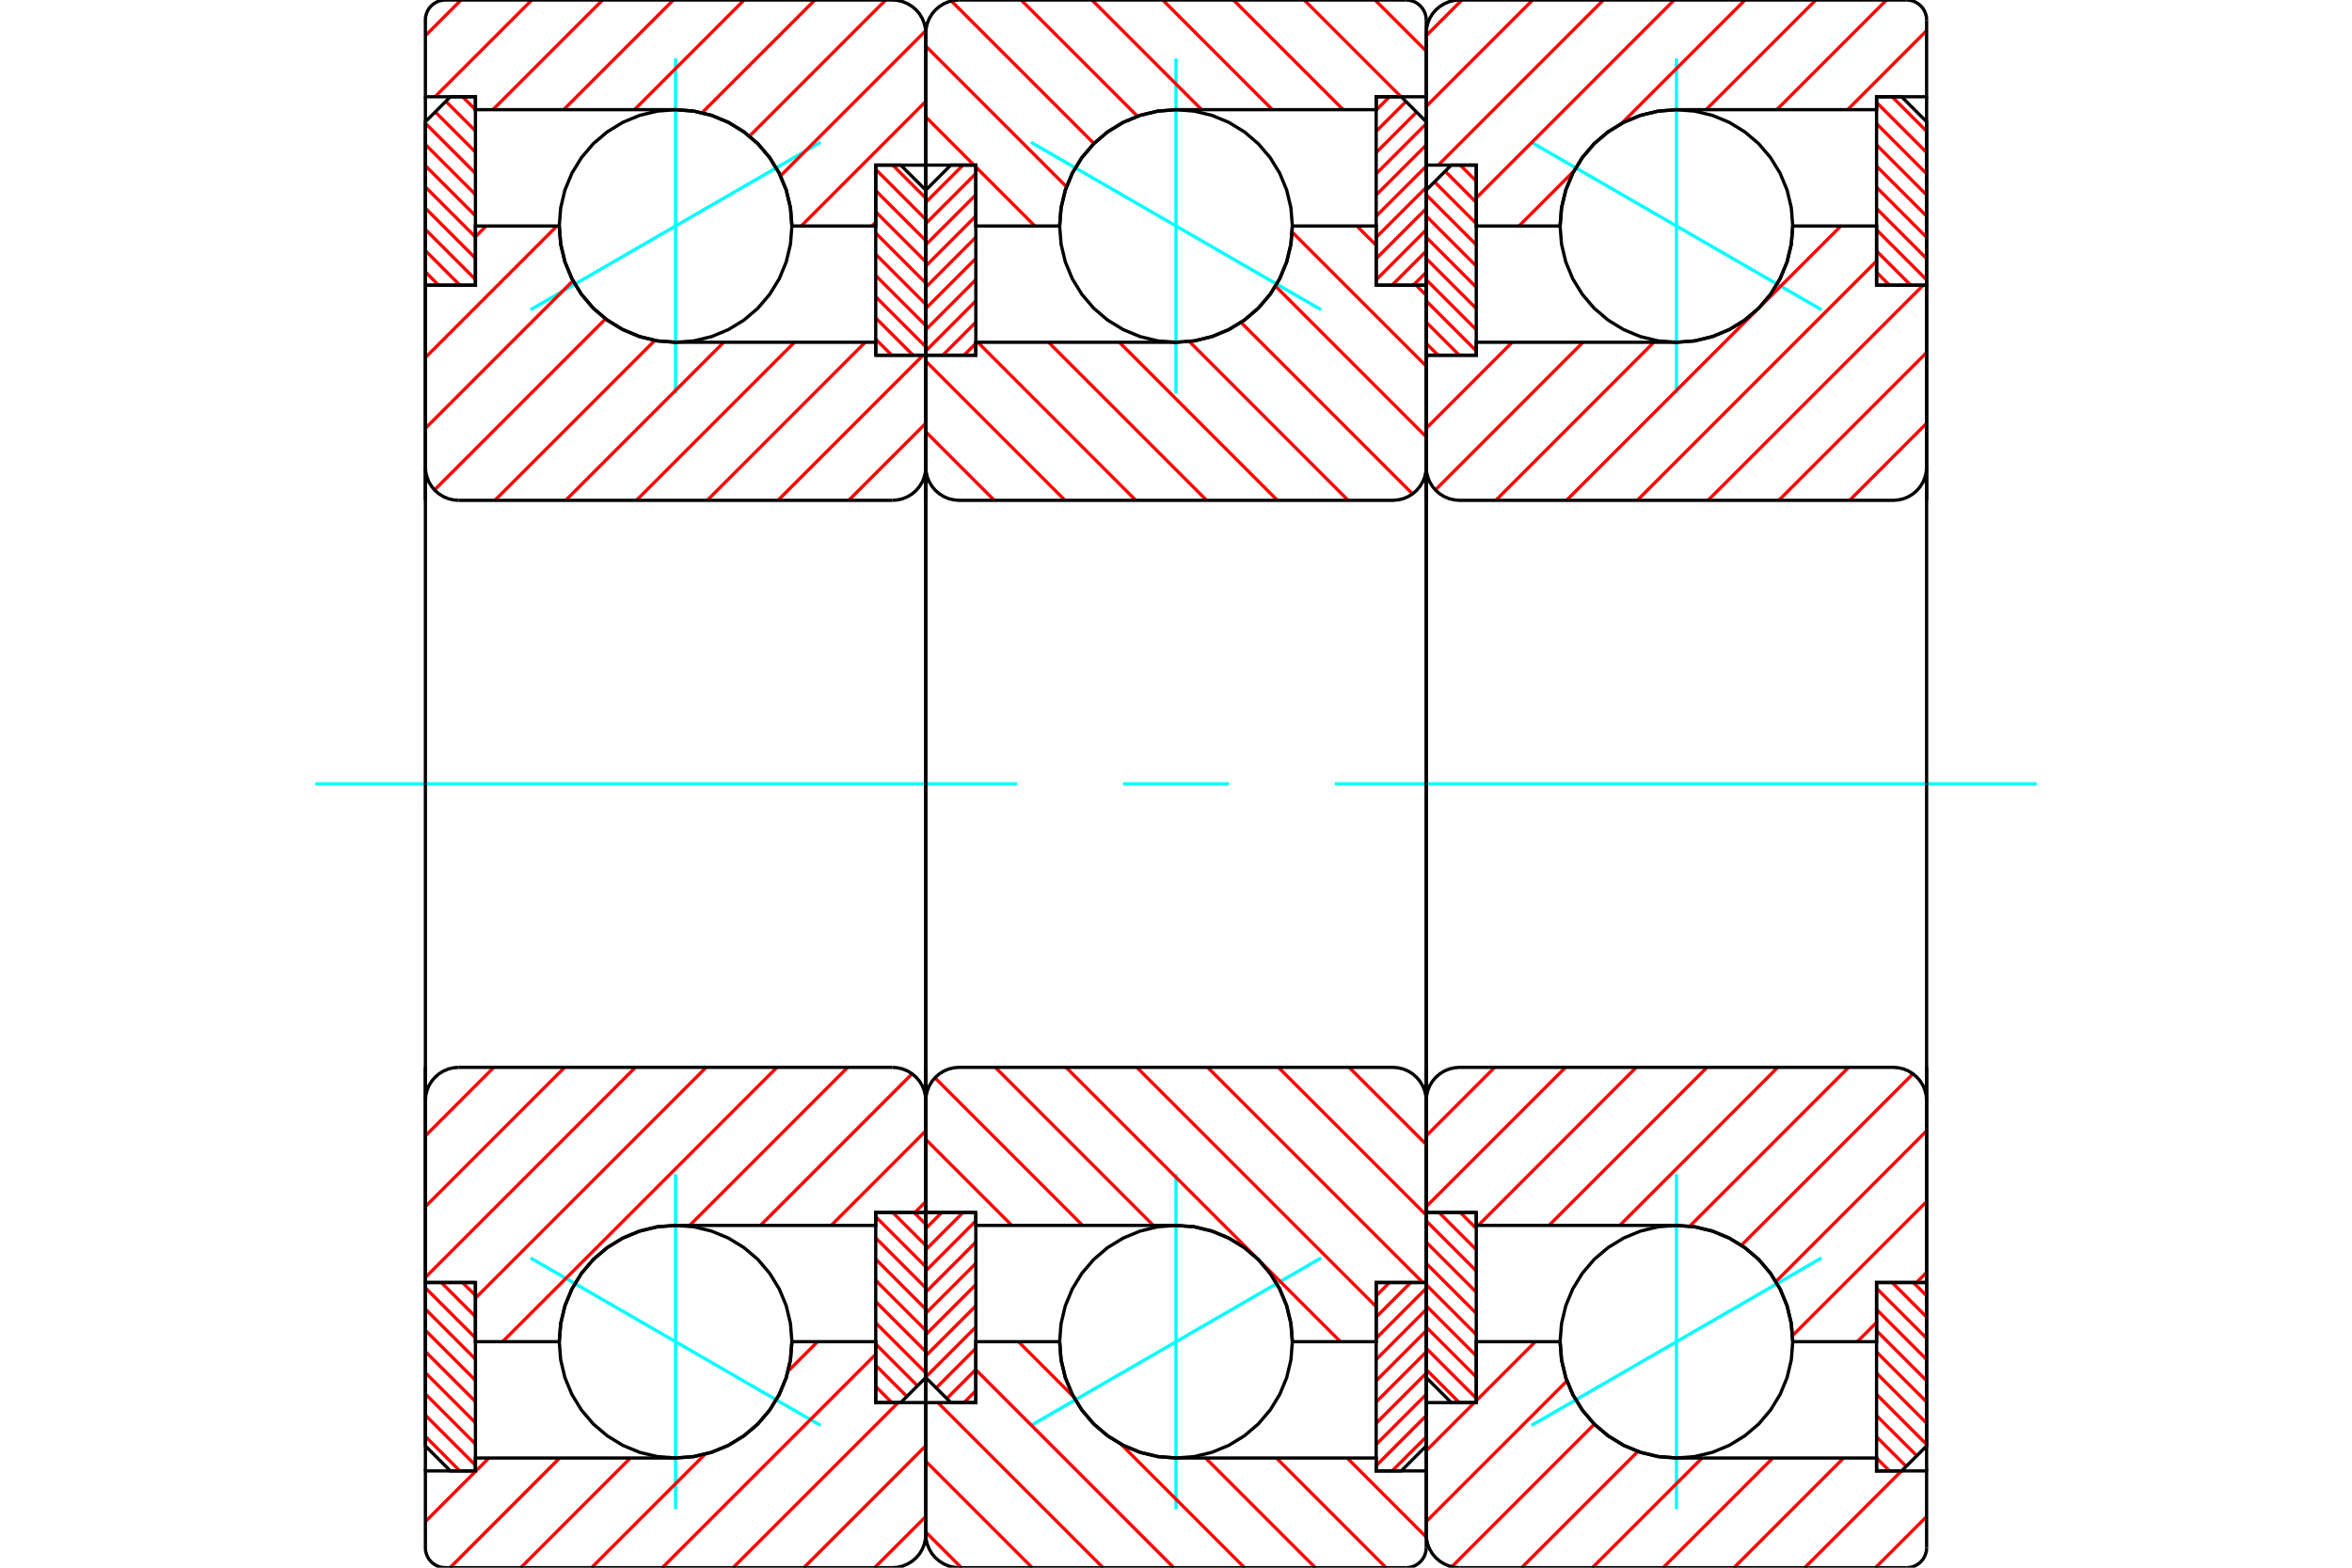 <?xml version="1.0" standalone="no"?>
<!DOCTYPE svg PUBLIC "-//W3C//DTD SVG 1.1//EN"
	"http://www.w3.org/Graphics/SVG/1.1/DTD/svg11.dtd">
<svg xmlns="http://www.w3.org/2000/svg" height="100%" width="100%" viewBox="0 0 36000 24000">
	<rect x="-1800" y="-1200" width="39600" height="26400" style="fill:#FFF"/>
	<g style="fill:none; fill-rule:evenodd" transform="matrix(1 0 0 1 0 0)">
		<g style="fill:none; stroke:#000; stroke-width:50; shape-rendering:geometricPrecision">
		</g>
		<g style="fill:none; stroke:#0FF; stroke-width:50; shape-rendering:geometricPrecision">
			<line x1="23439" y1="2177" x2="27880" y2="4742"/>
			<line x1="25660" y1="6024" x2="25660" y2="895"/>
			<line x1="25660" y1="23105" x2="25660" y2="17976"/>
			<line x1="27880" y1="19258" x2="23439" y2="21823"/>
		</g>
		<g style="fill:none; stroke:#F00; stroke-width:50; shape-rendering:geometricPrecision">
			<line x1="29286" y1="19634" x2="29489" y2="19838"/>
			<line x1="28961" y1="19634" x2="29489" y2="20163"/>
			<line x1="28723" y1="19722" x2="29489" y2="20488"/>
			<line x1="28723" y1="20047" x2="29489" y2="20813"/>
			<line x1="28723" y1="20372" x2="29489" y2="21138"/>
			<line x1="28723" y1="20697" x2="29489" y2="21463"/>
			<line x1="28723" y1="21022" x2="29489" y2="21788"/>
			<line x1="28723" y1="21347" x2="29489" y2="22113"/>
			<line x1="28723" y1="21672" x2="29339" y2="22287"/>
			<line x1="28723" y1="21997" x2="29176" y2="22449"/>
			<line x1="28723" y1="22322" x2="28921" y2="22519"/>
		</g>
		<g style="fill:none; stroke:#000; stroke-width:50; shape-rendering:geometricPrecision">
			<polyline points="29489,19634 29489,22136 29106,22519 28723,22519 28723,19634 29489,19634"/>
		</g>
		<g style="fill:none; stroke:#0FF; stroke-width:50; shape-rendering:geometricPrecision">
			<line x1="4826" y1="12000" x2="15568" y2="12000"/>
			<line x1="17189" y1="12000" x2="18811" y2="12000"/>
			<line x1="20432" y1="12000" x2="31174" y2="12000"/>
		</g>
		<g style="fill:none; stroke:#F00; stroke-width:50; shape-rendering:geometricPrecision">
			<line x1="28961" y1="1481" x2="29489" y2="2010"/>
			<line x1="28723" y1="1569" x2="29489" y2="2335"/>
			<line x1="28723" y1="1894" x2="29489" y2="2660"/>
			<line x1="28723" y1="2219" x2="29489" y2="2985"/>
			<line x1="28723" y1="2544" x2="29489" y2="3309"/>
			<line x1="28723" y1="2868" x2="29489" y2="3634"/>
			<line x1="28723" y1="3193" x2="29489" y2="3959"/>
			<line x1="28723" y1="3518" x2="29489" y2="4284"/>
			<line x1="28723" y1="3843" x2="29246" y2="4366"/>
			<line x1="28723" y1="4168" x2="28921" y2="4366"/>
		</g>
		<g style="fill:none; stroke:#000; stroke-width:50; shape-rendering:geometricPrecision">
			<polyline points="28723,4366 28723,1481 29106,1481 29489,1864 29489,4366 28723,4366"/>
		</g>
		<g style="fill:none; stroke:#F00; stroke-width:50; shape-rendering:geometricPrecision">
			<line x1="22011" y1="5438" x2="21830" y2="5257"/>
			<line x1="22336" y1="5438" x2="21830" y2="4932"/>
			<line x1="22596" y1="5373" x2="21830" y2="4607"/>
			<line x1="22596" y1="5048" x2="21830" y2="4282"/>
			<line x1="22596" y1="4723" x2="21830" y2="3957"/>
			<line x1="22596" y1="4398" x2="21830" y2="3632"/>
			<line x1="22596" y1="4073" x2="21830" y2="3307"/>
			<line x1="22596" y1="3748" x2="21830" y2="2982"/>
			<line x1="22596" y1="3423" x2="21957" y2="2784"/>
			<line x1="22596" y1="3098" x2="22119" y2="2621"/>
			<line x1="22596" y1="2773" x2="22350" y2="2528"/>
		</g>
		<g style="fill:none; stroke:#000; stroke-width:50; shape-rendering:geometricPrecision">
			<polyline points="21830,5438 21830,2911 22213,2528 22596,2528 22596,5438 21830,5438"/>
		</g>
		<g style="fill:none; stroke:#F00; stroke-width:50; shape-rendering:geometricPrecision">
			<line x1="22336" y1="21472" x2="21830" y2="20966"/>
			<line x1="22596" y1="21407" x2="21830" y2="20641"/>
			<line x1="22596" y1="21082" x2="21830" y2="20316"/>
			<line x1="22596" y1="20757" x2="21830" y2="19991"/>
			<line x1="22596" y1="20432" x2="21830" y2="19666"/>
			<line x1="22596" y1="20107" x2="21830" y2="19341"/>
			<line x1="22596" y1="19782" x2="21830" y2="19016"/>
			<line x1="22596" y1="19457" x2="21830" y2="18691"/>
			<line x1="22596" y1="19132" x2="22025" y2="18562"/>
			<line x1="22596" y1="18807" x2="22350" y2="18562"/>
		</g>
		<g style="fill:none; stroke:#000; stroke-width:50; shape-rendering:geometricPrecision">
			<polyline points="22596,18562 22596,21472 22213,21472 21830,21089 21830,18562 22596,18562"/>
			<polyline points="27440,3460 27418,3181 27353,2909 27246,2651 27100,2413 26919,2200 26706,2019 26468,1873 26210,1766 25938,1701 25660,1679 25381,1701 25109,1766 24851,1873 24613,2019 24400,2200 24219,2413 24073,2651 23966,2909 23901,3181 23879,3460 23901,3738 23966,4010 24073,4268 24219,4506 24400,4719 24613,4900 24851,5046 25109,5153 25381,5219 25660,5240 25938,5219 26210,5153 26468,5046 26706,4900 26919,4719 27100,4506 27246,4268 27353,4010 27418,3738 27440,3460"/>
			<polyline points="27440,20540 27418,20262 27353,19990 27246,19732 27100,19494 26919,19281 26706,19100 26468,18954 26210,18847 25938,18781 25660,18760 25381,18781 25109,18847 24851,18954 24613,19100 24400,19281 24219,19494 24073,19732 23966,19990 23901,20262 23879,20540 23901,20819 23966,21091 24073,21349 24219,21587 24400,21800 24613,21981 24851,22127 25109,22234 25381,22299 25660,22321 25938,22299 26210,22234 26468,22127 26706,21981 26919,21800 27100,21587 27246,21349 27353,21091 27418,20819 27440,20540"/>
		</g>
		<g style="fill:none; stroke:#F00; stroke-width:50; shape-rendering:geometricPrecision">
			<line x1="29489" y1="23217" x2="28706" y2="24000"/>
			<line x1="29104" y1="22519" x2="27623" y2="24000"/>
			<line x1="28218" y1="22321" x2="26540" y2="24000"/>
			<line x1="27135" y1="22321" x2="25456" y2="24000"/>
			<line x1="26052" y1="22321" x2="24373" y2="24000"/>
			<line x1="25070" y1="22220" x2="23290" y2="24000"/>
			<line x1="24404" y1="21802" x2="22221" y2="23986"/>
			<line x1="23984" y1="21140" x2="21830" y2="23294"/>
			<line x1="23500" y1="20540" x2="22596" y2="21444"/>
			<line x1="22568" y1="21472" x2="21830" y2="22210"/>
			<line x1="29489" y1="469" x2="28280" y2="1679"/>
			<line x1="28875" y1="0" x2="27196" y2="1679"/>
			<line x1="27792" y1="0" x2="26113" y2="1679"/>
			<line x1="26709" y1="0" x2="24818" y2="1891"/>
			<line x1="24091" y1="2618" x2="23249" y2="3460"/>
			<line x1="25625" y1="0" x2="22596" y2="3030"/>
			<line x1="24542" y1="0" x2="22014" y2="2528"/>
			<line x1="23459" y1="0" x2="21830" y2="1629"/>
			<line x1="22376" y1="0" x2="21830" y2="546"/>
		</g>
		<g style="fill:none; stroke:#000; stroke-width:50; shape-rendering:geometricPrecision">
			<polyline points="21830,7660 21830,2528 21830,511"/>
			<polyline points="22340,0 22261,6 22183,25 22109,56 22040,98 21979,150 21927,210 21885,279 21855,353 21836,431 21830,511"/>
			<line x1="22340" y1="0" x2="29183" y2="0"/>
			<polyline points="29489,306 29486,258 29474,212 29456,167 29431,126 29400,90 29363,59 29322,33 29278,15 29231,4 29183,0"/>
			<polyline points="29489,306 29489,1481 28723,1481 28723,1679 25660,1679 25381,1701 25109,1766 24851,1873 24613,2019 24400,2200 24219,2413 24073,2651 23966,2909 23901,3181 23879,3460 22596,3460 22596,2528 21830,2528"/>
			<line x1="29489" y1="1481" x2="29489" y2="7660"/>
			<line x1="29489" y1="16340" x2="29489" y2="22519"/>
			<polyline points="21830,21472 22596,21472 22596,20540 23879,20540 23901,20819 23966,21091 24073,21349 24219,21587 24400,21800 24613,21981 24851,22127 25109,22234 25381,22299 25660,22321 28723,22321 28723,22519 29489,22519 29489,23694"/>
			<polyline points="29183,24000 29231,23996 29278,23985 29322,23967 29363,23941 29400,23910 29431,23874 29456,23833 29474,23788 29486,23742 29489,23694"/>
			<line x1="29183" y1="24000" x2="22340" y2="24000"/>
			<polyline points="21830,23489 21836,23569 21855,23647 21885,23721 21927,23790 21979,23850 22040,23902 22109,23944 22183,23975 22261,23994 22340,24000"/>
			<polyline points="21830,23489 21830,21472 21830,16340"/>
		</g>
		<g style="fill:none; stroke:#F00; stroke-width:50; shape-rendering:geometricPrecision">
			<line x1="29489" y1="19479" x2="29334" y2="19634"/>
			<line x1="28723" y1="20245" x2="28428" y2="20540"/>
			<line x1="29489" y1="18395" x2="27437" y2="20447"/>
			<line x1="29489" y1="17312" x2="27183" y2="19619"/>
			<line x1="29280" y1="16439" x2="26654" y2="19064"/>
			<line x1="28295" y1="16340" x2="25863" y2="18772"/>
			<line x1="27211" y1="16340" x2="24792" y2="18760"/>
			<line x1="26128" y1="16340" x2="23709" y2="18760"/>
			<line x1="25045" y1="16340" x2="22626" y2="18760"/>
			<line x1="23962" y1="16340" x2="21830" y2="18472"/>
			<line x1="22878" y1="16340" x2="21830" y2="17389"/>
			<line x1="29489" y1="6480" x2="28310" y2="7660"/>
			<line x1="29489" y1="5397" x2="27226" y2="7660"/>
			<line x1="29437" y1="4366" x2="26143" y2="7660"/>
			<line x1="28723" y1="3996" x2="25060" y2="7660"/>
			<line x1="28177" y1="3460" x2="26959" y2="4678"/>
			<line x1="26878" y1="4759" x2="23977" y2="7660"/>
			<line x1="25313" y1="5240" x2="22894" y2="7660"/>
			<line x1="24229" y1="5240" x2="21970" y2="7500"/>
			<line x1="23146" y1="5240" x2="21830" y2="6557"/>
			<line x1="21865" y1="5438" x2="21830" y2="5474"/>
		</g>
		<g style="fill:none; stroke:#000; stroke-width:50; shape-rendering:geometricPrecision">
			<line x1="21830" y1="12000" x2="21830" y2="5438"/>
			<polyline points="21830,7149 21836,7229 21855,7307 21885,7381 21927,7449 21979,7510 22040,7562 22109,7604 22183,7635 22261,7653 22340,7660 28979,7660 29059,7653 29137,7635 29211,7604 29279,7562 29340,7510 29392,7449 29434,7381 29464,7307 29483,7229 29489,7149 29489,4366 28723,4366 28723,3460 27440,3460"/>
			<polyline points="25660,5240 25938,5219 26210,5153 26468,5046 26706,4900 26919,4719 27100,4506 27246,4268 27353,4010 27418,3738 27440,3460"/>
			<polyline points="25660,5240 22596,5240 22596,5438 21830,5438"/>
			<line x1="29489" y1="12000" x2="29489" y2="7149"/>
			<line x1="29489" y1="16851" x2="29489" y2="12000"/>
			<polyline points="21830,18562 22596,18562 22596,18760 25660,18760"/>
			<polyline points="27440,20540 27418,20262 27353,19990 27246,19732 27100,19494 26919,19281 26706,19100 26468,18954 26210,18847 25938,18781 25660,18760"/>
			<polyline points="27440,20540 28723,20540 28723,19634 29489,19634 29489,16851 29483,16771 29464,16693 29434,16619 29392,16551 29340,16490 29279,16438 29211,16396 29137,16365 29059,16347 28979,16340 22340,16340 22261,16347 22183,16365 22109,16396 22040,16438 21979,16490 21927,16551 21885,16619 21855,16693 21836,16771 21830,16851"/>
			<line x1="21830" y1="18562" x2="21830" y2="12000"/>
		</g>
		<g style="fill:none; stroke:#0FF; stroke-width:50; shape-rendering:geometricPrecision">
			<line x1="15779" y1="2177" x2="20221" y2="4742"/>
			<line x1="18000" y1="6024" x2="18000" y2="895"/>
			<line x1="18000" y1="23105" x2="18000" y2="17976"/>
			<line x1="20221" y1="19258" x2="15779" y2="21823"/>
		</g>
		<g style="fill:none; stroke:#F00; stroke-width:50; shape-rendering:geometricPrecision">
			<line x1="21064" y1="19838" x2="21268" y2="19634"/>
			<line x1="21064" y1="20163" x2="21593" y2="19634"/>
			<line x1="21064" y1="20488" x2="21830" y2="19722"/>
			<line x1="21064" y1="20813" x2="21830" y2="20047"/>
			<line x1="21064" y1="21138" x2="21830" y2="20372"/>
			<line x1="21064" y1="21463" x2="21830" y2="20697"/>
			<line x1="21064" y1="21788" x2="21830" y2="21022"/>
			<line x1="21064" y1="22113" x2="21830" y2="21347"/>
			<line x1="21064" y1="22438" x2="21830" y2="21672"/>
			<line x1="21307" y1="22519" x2="21830" y2="21997"/>
		</g>
		<g style="fill:none; stroke:#000; stroke-width:50; shape-rendering:geometricPrecision">
			<polyline points="21830,19634 21830,22136 21447,22519 21064,22519 21064,19634 21830,19634"/>
		</g>
		<g style="fill:none; stroke:#F00; stroke-width:50; shape-rendering:geometricPrecision">
			<line x1="21064" y1="1685" x2="21268" y2="1481"/>
			<line x1="21064" y1="2010" x2="21520" y2="1554"/>
			<line x1="21064" y1="2335" x2="21682" y2="1716"/>
			<line x1="21064" y1="2660" x2="21830" y2="1894"/>
			<line x1="21064" y1="2985" x2="21830" y2="2219"/>
			<line x1="21064" y1="3309" x2="21830" y2="2544"/>
			<line x1="21064" y1="3634" x2="21830" y2="2868"/>
			<line x1="21064" y1="3959" x2="21830" y2="3193"/>
			<line x1="21064" y1="4284" x2="21830" y2="3518"/>
			<line x1="21307" y1="4366" x2="21830" y2="3843"/>
			<line x1="21632" y1="4366" x2="21830" y2="4168"/>
		</g>
		<g style="fill:none; stroke:#000; stroke-width:50; shape-rendering:geometricPrecision">
			<polyline points="21064,4366 21064,1481 21447,1481 21830,1864 21830,4366 21064,4366"/>
		</g>
		<g style="fill:none; stroke:#F00; stroke-width:50; shape-rendering:geometricPrecision">
			<line x1="14936" y1="5257" x2="14755" y2="5438"/>
			<line x1="14936" y1="4932" x2="14430" y2="5438"/>
			<line x1="14936" y1="4607" x2="14170" y2="5373"/>
			<line x1="14936" y1="4282" x2="14170" y2="5048"/>
			<line x1="14936" y1="3957" x2="14170" y2="4723"/>
			<line x1="14936" y1="3632" x2="14170" y2="4398"/>
			<line x1="14936" y1="3307" x2="14170" y2="4073"/>
			<line x1="14936" y1="2982" x2="14170" y2="3748"/>
			<line x1="14936" y1="2657" x2="14170" y2="3423"/>
			<line x1="14740" y1="2528" x2="14170" y2="3098"/>
		</g>
		<g style="fill:none; stroke:#000; stroke-width:50; shape-rendering:geometricPrecision">
			<polyline points="14170,5438 14170,2911 14553,2528 14936,2528 14936,5438 14170,5438"/>
		</g>
		<g style="fill:none; stroke:#F00; stroke-width:50; shape-rendering:geometricPrecision">
			<line x1="14936" y1="21291" x2="14755" y2="21472"/>
			<line x1="14936" y1="20966" x2="14491" y2="21411"/>
			<line x1="14936" y1="20641" x2="14329" y2="21248"/>
			<line x1="14936" y1="20316" x2="14170" y2="21082"/>
			<line x1="14936" y1="19991" x2="14170" y2="20757"/>
			<line x1="14936" y1="19666" x2="14170" y2="20432"/>
			<line x1="14936" y1="19341" x2="14170" y2="20107"/>
			<line x1="14936" y1="19016" x2="14170" y2="19782"/>
			<line x1="14936" y1="18691" x2="14170" y2="19457"/>
			<line x1="14740" y1="18562" x2="14170" y2="19132"/>
			<line x1="14415" y1="18562" x2="14170" y2="18807"/>
		</g>
		<g style="fill:none; stroke:#000; stroke-width:50; shape-rendering:geometricPrecision">
			<polyline points="14936,18562 14936,21472 14553,21472 14170,21089 14170,18562 14936,18562"/>
			<polyline points="19781,3460 19759,3181 19694,2909 19587,2651 19441,2413 19259,2200 19047,2019 18808,1873 18550,1766 18279,1701 18000,1679 17721,1701 17450,1766 17192,1873 16953,2019 16741,2200 16559,2413 16413,2651 16306,2909 16241,3181 16219,3460 16241,3738 16306,4010 16413,4268 16559,4506 16741,4719 16953,4900 17192,5046 17450,5153 17721,5219 18000,5240 18279,5219 18550,5153 18808,5046 19047,4900 19259,4719 19441,4506 19587,4268 19694,4010 19759,3738 19781,3460"/>
			<polyline points="19781,20540 19759,20262 19694,19990 19587,19732 19441,19494 19259,19281 19047,19100 18808,18954 18550,18847 18279,18781 18000,18760 17721,18781 17450,18847 17192,18954 16953,19100 16741,19281 16559,19494 16413,19732 16306,19990 16241,20262 16219,20540 16241,20819 16306,21091 16413,21349 16559,21587 16741,21800 16953,21981 17192,22127 17450,22234 17721,22299 18000,22321 18279,22299 18550,22234 18808,22127 19047,21981 19259,21800 19441,21587 19587,21349 19694,21091 19759,20819 19781,20540"/>
		</g>
		<g style="fill:none; stroke:#F00; stroke-width:50; shape-rendering:geometricPrecision">
			<line x1="21046" y1="0" x2="21830" y2="783"/>
			<line x1="19963" y1="0" x2="21444" y2="1481"/>
			<line x1="18880" y1="0" x2="20559" y2="1679"/>
			<line x1="17797" y1="0" x2="19475" y2="1679"/>
			<line x1="16714" y1="0" x2="18392" y2="1679"/>
			<line x1="15630" y1="0" x2="17410" y2="1780"/>
			<line x1="14561" y1="14" x2="16745" y2="2198"/>
			<line x1="14170" y1="706" x2="16324" y2="2860"/>
			<line x1="14170" y1="1790" x2="14908" y2="2528"/>
			<line x1="14936" y1="2556" x2="15840" y2="3460"/>
			<line x1="20620" y1="22321" x2="21830" y2="23531"/>
			<line x1="19537" y1="22321" x2="21215" y2="24000"/>
			<line x1="18453" y1="22321" x2="20132" y2="24000"/>
			<line x1="15589" y1="20540" x2="16431" y2="21382"/>
			<line x1="17158" y1="22109" x2="19049" y2="24000"/>
			<line x1="14936" y1="20970" x2="17966" y2="24000"/>
			<line x1="14355" y1="21472" x2="16883" y2="24000"/>
			<line x1="14170" y1="22371" x2="15799" y2="24000"/>
			<line x1="14170" y1="23454" x2="14716" y2="24000"/>
		</g>
		<g style="fill:none; stroke:#000; stroke-width:50; shape-rendering:geometricPrecision">
			<polyline points="14170,7660 14170,2528 14170,511"/>
			<polyline points="14681,0 14601,6 14523,25 14449,56 14381,98 14320,150 14268,210 14226,279 14195,353 14176,431 14170,511"/>
			<line x1="14681" y1="0" x2="21523" y2="0"/>
			<polyline points="21830,306 21826,258 21815,212 21796,167 21771,126 21740,90 21703,59 21662,33 21618,15 21571,4 21523,0"/>
			<polyline points="21830,306 21830,1481 21064,1481 21064,1679 18000,1679 17721,1701 17450,1766 17192,1873 16953,2019 16741,2200 16559,2413 16413,2651 16306,2909 16241,3181 16219,3460 14936,3460 14936,2528 14170,2528"/>
			<line x1="21830" y1="1481" x2="21830" y2="7660"/>
			<line x1="21830" y1="16340" x2="21830" y2="22519"/>
			<polyline points="14170,21472 14936,21472 14936,20540 16219,20540 16241,20819 16306,21091 16413,21349 16559,21587 16741,21800 16953,21981 17192,22127 17450,22234 17721,22299 18000,22321 21064,22321 21064,22519 21830,22519 21830,23694"/>
			<polyline points="21523,24000 21571,23996 21618,23985 21662,23967 21703,23941 21740,23910 21771,23874 21796,23833 21815,23788 21826,23742 21830,23694"/>
			<line x1="21523" y1="24000" x2="14681" y2="24000"/>
			<polyline points="14170,23489 14176,23569 14195,23647 14226,23721 14268,23790 14320,23850 14381,23902 14449,23944 14523,23975 14601,23994 14681,24000"/>
			<polyline points="14170,23489 14170,21472 14170,16340"/>
		</g>
		<g style="fill:none; stroke:#F00; stroke-width:50; shape-rendering:geometricPrecision">
			<line x1="20768" y1="3460" x2="21064" y2="3755"/>
			<line x1="21674" y1="4366" x2="21830" y2="4521"/>
			<line x1="19778" y1="3553" x2="21830" y2="5605"/>
			<line x1="19523" y1="4381" x2="21830" y2="6688"/>
			<line x1="18995" y1="4936" x2="21620" y2="7561"/>
			<line x1="18204" y1="5228" x2="20635" y2="7660"/>
			<line x1="17133" y1="5240" x2="19552" y2="7660"/>
			<line x1="16049" y1="5240" x2="18469" y2="7660"/>
			<line x1="14966" y1="5240" x2="17385" y2="7660"/>
			<line x1="14170" y1="5528" x2="16302" y2="7660"/>
			<line x1="14170" y1="6611" x2="15219" y2="7660"/>
			<line x1="20650" y1="16340" x2="21830" y2="17520"/>
			<line x1="19567" y1="16340" x2="21830" y2="18603"/>
			<line x1="18484" y1="16340" x2="21777" y2="19634"/>
			<line x1="17400" y1="16340" x2="21064" y2="20004"/>
			<line x1="16317" y1="16340" x2="19218" y2="19241"/>
			<line x1="19299" y1="19322" x2="20517" y2="20540"/>
			<line x1="15234" y1="16340" x2="17653" y2="18760"/>
			<line x1="14310" y1="16500" x2="16570" y2="18760"/>
			<line x1="14170" y1="17443" x2="15487" y2="18760"/>
			<line x1="14170" y1="18526" x2="14206" y2="18562"/>
		</g>
		<g style="fill:none; stroke:#000; stroke-width:50; shape-rendering:geometricPrecision">
			<line x1="14170" y1="12000" x2="14170" y2="5438"/>
			<polyline points="14170,7149 14176,7229 14195,7307 14226,7381 14268,7449 14320,7510 14381,7562 14449,7604 14523,7635 14601,7653 14681,7660 21319,7660 21399,7653 21477,7635 21551,7604 21619,7562 21680,7510 21732,7449 21774,7381 21805,7307 21824,7229 21830,7149 21830,4366 21064,4366 21064,3460 19781,3460"/>
			<polyline points="18000,5240 18279,5219 18550,5153 18808,5046 19047,4900 19259,4719 19441,4506 19587,4268 19694,4010 19759,3738 19781,3460"/>
			<polyline points="18000,5240 14936,5240 14936,5438 14170,5438"/>
			<line x1="21830" y1="12000" x2="21830" y2="7149"/>
			<line x1="21830" y1="16851" x2="21830" y2="12000"/>
			<polyline points="14170,18562 14936,18562 14936,18760 18000,18760"/>
			<polyline points="19781,20540 19759,20262 19694,19990 19587,19732 19441,19494 19259,19281 19047,19100 18808,18954 18550,18847 18279,18781 18000,18760"/>
			<polyline points="19781,20540 21064,20540 21064,19634 21830,19634 21830,16851 21824,16771 21805,16693 21774,16619 21732,16551 21680,16490 21619,16438 21551,16396 21477,16365 21399,16347 21319,16340 14681,16340 14601,16347 14523,16365 14449,16396 14381,16438 14320,16490 14268,16551 14226,16619 14195,16693 14176,16771 14170,16851"/>
			<line x1="14170" y1="18562" x2="14170" y2="12000"/>
		</g>
		<g style="fill:none; stroke:#0FF; stroke-width:50; shape-rendering:geometricPrecision">
			<line x1="12561" y1="2177" x2="8120" y2="4742"/>
			<line x1="10340" y1="6024" x2="10340" y2="895"/>
			<line x1="10340" y1="23105" x2="10340" y2="17976"/>
			<line x1="8120" y1="19258" x2="12561" y2="21823"/>
		</g>
		<g style="fill:none; stroke:#F00; stroke-width:50; shape-rendering:geometricPrecision">
			<line x1="6714" y1="4366" x2="6511" y2="4162"/>
			<line x1="7039" y1="4366" x2="6511" y2="3837"/>
			<line x1="7277" y1="4278" x2="6511" y2="3512"/>
			<line x1="7277" y1="3953" x2="6511" y2="3187"/>
			<line x1="7277" y1="3628" x2="6511" y2="2862"/>
			<line x1="7277" y1="3303" x2="6511" y2="2537"/>
			<line x1="7277" y1="2978" x2="6511" y2="2212"/>
			<line x1="7277" y1="2653" x2="6511" y2="1887"/>
			<line x1="7277" y1="2328" x2="6661" y2="1713"/>
			<line x1="7277" y1="2003" x2="6824" y2="1551"/>
			<line x1="7277" y1="1678" x2="7079" y2="1481"/>
		</g>
		<g style="fill:none; stroke:#000; stroke-width:50; shape-rendering:geometricPrecision">
			<polyline points="6511,4366 6511,1864 6894,1481 7277,1481 7277,4366 6511,4366"/>
		</g>
		<g style="fill:none; stroke:#F00; stroke-width:50; shape-rendering:geometricPrecision">
			<line x1="7039" y1="22519" x2="6511" y2="21990"/>
			<line x1="7277" y1="22431" x2="6511" y2="21665"/>
			<line x1="7277" y1="22106" x2="6511" y2="21340"/>
			<line x1="7277" y1="21781" x2="6511" y2="21015"/>
			<line x1="7277" y1="21456" x2="6511" y2="20691"/>
			<line x1="7277" y1="21132" x2="6511" y2="20366"/>
			<line x1="7277" y1="20807" x2="6511" y2="20041"/>
			<line x1="7277" y1="20482" x2="6511" y2="19716"/>
			<line x1="7277" y1="20157" x2="6754" y2="19634"/>
			<line x1="7277" y1="19832" x2="7079" y2="19634"/>
		</g>
		<g style="fill:none; stroke:#000; stroke-width:50; shape-rendering:geometricPrecision">
			<polyline points="7277,19634 7277,22519 6894,22519 6511,22136 6511,19634 7277,19634"/>
		</g>
		<g style="fill:none; stroke:#F00; stroke-width:50; shape-rendering:geometricPrecision">
			<line x1="13989" y1="18562" x2="14170" y2="18743"/>
			<line x1="13664" y1="18562" x2="14170" y2="19068"/>
			<line x1="13404" y1="18627" x2="14170" y2="19393"/>
			<line x1="13404" y1="18952" x2="14170" y2="19718"/>
			<line x1="13404" y1="19277" x2="14170" y2="20043"/>
			<line x1="13404" y1="19602" x2="14170" y2="20368"/>
			<line x1="13404" y1="19927" x2="14170" y2="20693"/>
			<line x1="13404" y1="20252" x2="14170" y2="21018"/>
			<line x1="13404" y1="20577" x2="14043" y2="21216"/>
			<line x1="13404" y1="20902" x2="13881" y2="21379"/>
			<line x1="13404" y1="21227" x2="13650" y2="21472"/>
		</g>
		<g style="fill:none; stroke:#000; stroke-width:50; shape-rendering:geometricPrecision">
			<polyline points="14170,18562 14170,21089 13787,21472 13404,21472 13404,18562 14170,18562"/>
		</g>
		<g style="fill:none; stroke:#F00; stroke-width:50; shape-rendering:geometricPrecision">
			<line x1="13664" y1="2528" x2="14170" y2="3034"/>
			<line x1="13404" y1="2593" x2="14170" y2="3359"/>
			<line x1="13404" y1="2918" x2="14170" y2="3684"/>
			<line x1="13404" y1="3243" x2="14170" y2="4009"/>
			<line x1="13404" y1="3568" x2="14170" y2="4334"/>
			<line x1="13404" y1="3893" x2="14170" y2="4659"/>
			<line x1="13404" y1="4218" x2="14170" y2="4984"/>
			<line x1="13404" y1="4543" x2="14170" y2="5309"/>
			<line x1="13404" y1="4868" x2="13975" y2="5438"/>
			<line x1="13404" y1="5193" x2="13650" y2="5438"/>
		</g>
		<g style="fill:none; stroke:#000; stroke-width:50; shape-rendering:geometricPrecision">
			<polyline points="13404,5438 13404,2528 13787,2528 14170,2911 14170,5438 13404,5438"/>
			<polyline points="12121,3460 12099,3181 12034,2909 11927,2651 11781,2413 11600,2200 11387,2019 11149,1873 10891,1766 10619,1701 10340,1679 10062,1701 9790,1766 9532,1873 9294,2019 9081,2200 8900,2413 8754,2651 8647,2909 8582,3181 8560,3460 8582,3738 8647,4010 8754,4268 8900,4506 9081,4719 9294,4900 9532,5046 9790,5153 10062,5219 10340,5240 10619,5219 10891,5153 11149,5046 11387,4900 11600,4719 11781,4506 11927,4268 12034,4010 12099,3738 12121,3460"/>
			<polyline points="12121,20540 12099,20262 12034,19990 11927,19732 11781,19494 11600,19281 11387,19100 11149,18954 10891,18847 10619,18781 10340,18760 10062,18781 9790,18847 9532,18954 9294,19100 9081,19281 8900,19494 8754,19732 8647,19990 8582,20262 8560,20540 8582,20819 8647,21091 8754,21349 8900,21587 9081,21800 9294,21981 9532,22127 9790,22234 10062,22299 10340,22321 10619,22299 10891,22234 11149,22127 11387,21981 11600,21800 11781,21587 11927,21349 12034,21091 12099,20819 12121,20540"/>
		</g>
		<g style="fill:none; stroke:#F00; stroke-width:50; shape-rendering:geometricPrecision">
			<line x1="14170" y1="23217" x2="13387" y2="24000"/>
			<line x1="14170" y1="22133" x2="12304" y2="24000"/>
			<line x1="13748" y1="21472" x2="11220" y2="24000"/>
			<line x1="13404" y1="20733" x2="10137" y2="24000"/>
			<line x1="12514" y1="20540" x2="12063" y2="20991"/>
			<line x1="10791" y1="22263" x2="9054" y2="24000"/>
			<line x1="9649" y1="22321" x2="7971" y2="24000"/>
			<line x1="8566" y1="22321" x2="6888" y2="24000"/>
			<line x1="7483" y1="22321" x2="6511" y2="23294"/>
			<line x1="13404" y1="3401" x2="13346" y2="3460"/>
			<line x1="14170" y1="1552" x2="12263" y2="3460"/>
			<line x1="14168" y1="471" x2="11947" y2="2692"/>
			<line x1="13556" y1="0" x2="11472" y2="2084"/>
			<line x1="12473" y1="0" x2="10746" y2="1726"/>
			<line x1="11389" y1="0" x2="9711" y2="1679"/>
			<line x1="10306" y1="0" x2="8627" y2="1679"/>
			<line x1="9223" y1="0" x2="7544" y2="1679"/>
			<line x1="8140" y1="0" x2="6659" y2="1481"/>
			<line x1="7057" y1="0" x2="6511" y2="546"/>
		</g>
		<g style="fill:none; stroke:#000; stroke-width:50; shape-rendering:geometricPrecision">
			<polyline points="14170,7660 14170,2528 14170,511 14164,431 14145,353 14115,279 14073,210 14021,150 13960,98 13891,56 13817,25 13739,6 13660,0 6817,0 6769,4 6722,15 6678,33 6637,59 6600,90 6569,126 6544,167 6526,212 6514,258 6511,306 6511,1481 7277,1481 7277,1679 10340,1679"/>
			<polyline points="12121,3460 12099,3181 12034,2909 11927,2651 11781,2413 11600,2200 11387,2019 11149,1873 10891,1766 10619,1701 10340,1679"/>
			<polyline points="12121,3460 13404,3460 13404,2528 14170,2528"/>
			<line x1="6511" y1="1481" x2="6511" y2="7660"/>
			<line x1="6511" y1="16340" x2="6511" y2="22519"/>
			<polyline points="14170,21472 13404,21472 13404,20540 12121,20540"/>
			<polyline points="10340,22321 10619,22299 10891,22234 11149,22127 11387,21981 11600,21800 11781,21587 11927,21349 12034,21091 12099,20819 12121,20540"/>
			<polyline points="10340,22321 7277,22321 7277,22519 6511,22519 6511,23694 6514,23742 6526,23788 6544,23833 6569,23874 6600,23910 6637,23941 6678,23967 6722,23985 6769,23996 6817,24000 13660,24000 13739,23994 13817,23975 13891,23944 13960,23902 14021,23850 14073,23790 14115,23721 14145,23647 14164,23569 14170,23489 14170,21472 14170,16340"/>
		</g>
		<g style="fill:none; stroke:#F00; stroke-width:50; shape-rendering:geometricPrecision">
			<line x1="14170" y1="18395" x2="14004" y2="18562"/>
			<line x1="14170" y1="17312" x2="12723" y2="18760"/>
			<line x1="13961" y1="16439" x2="11640" y2="18760"/>
			<line x1="12975" y1="16340" x2="10556" y2="18760"/>
			<line x1="11892" y1="16340" x2="7692" y2="20540"/>
			<line x1="10809" y1="16340" x2="7277" y2="19873"/>
			<line x1="9726" y1="16340" x2="6511" y2="19556"/>
			<line x1="8643" y1="16340" x2="6511" y2="18472"/>
			<line x1="7559" y1="16340" x2="6511" y2="17389"/>
			<line x1="14170" y1="6480" x2="12990" y2="7660"/>
			<line x1="14129" y1="5438" x2="11907" y2="7660"/>
			<line x1="13243" y1="5240" x2="10824" y2="7660"/>
			<line x1="12160" y1="5240" x2="9741" y2="7660"/>
			<line x1="11077" y1="5240" x2="8658" y2="7660"/>
			<line x1="10023" y1="5211" x2="7574" y2="7660"/>
			<line x1="9269" y1="4881" x2="6651" y2="7500"/>
			<line x1="8770" y1="4298" x2="6511" y2="6557"/>
			<line x1="8525" y1="3460" x2="6511" y2="5474"/>
			<line x1="7441" y1="3460" x2="7277" y2="3624"/>
			<line x1="6535" y1="4366" x2="6511" y2="4390"/>
		</g>
		<g style="fill:none; stroke:#000; stroke-width:50; shape-rendering:geometricPrecision">
			<line x1="14170" y1="12000" x2="14170" y2="5438"/>
			<polyline points="13660,7660 13739,7653 13817,7635 13891,7604 13960,7562 14021,7510 14073,7449 14115,7381 14145,7307 14164,7229 14170,7149"/>
			<line x1="13660" y1="7660" x2="7021" y2="7660"/>
			<polyline points="6511,7149 6517,7229 6536,7307 6566,7381 6608,7449 6660,7510 6721,7562 6789,7604 6863,7635 6941,7653 7021,7660"/>
			<polyline points="6511,7149 6511,4366 7277,4366 7277,3460 8560,3460 8582,3738 8647,4010 8754,4268 8900,4506 9081,4719 9294,4900 9532,5046 9790,5153 10062,5219 10340,5240 13404,5240 13404,5438 14170,5438"/>
			<line x1="6511" y1="12000" x2="6511" y2="7149"/>
			<line x1="6511" y1="16851" x2="6511" y2="12000"/>
			<polyline points="14170,18562 13404,18562 13404,18760 10340,18760 10062,18781 9790,18847 9532,18954 9294,19100 9081,19281 8900,19494 8754,19732 8647,19990 8582,20262 8560,20540 7277,20540 7277,19634 6511,19634 6511,16851"/>
			<polyline points="7021,16340 6941,16347 6863,16365 6789,16396 6721,16438 6660,16490 6608,16551 6566,16619 6536,16693 6517,16771 6511,16851"/>
			<line x1="7021" y1="16340" x2="13660" y2="16340"/>
			<polyline points="14170,16851 14164,16771 14145,16693 14115,16619 14073,16551 14021,16490 13960,16438 13891,16396 13817,16365 13739,16347 13660,16340"/>
			<line x1="14170" y1="18562" x2="14170" y2="12000"/>
		</g>
	</g>
</svg>
